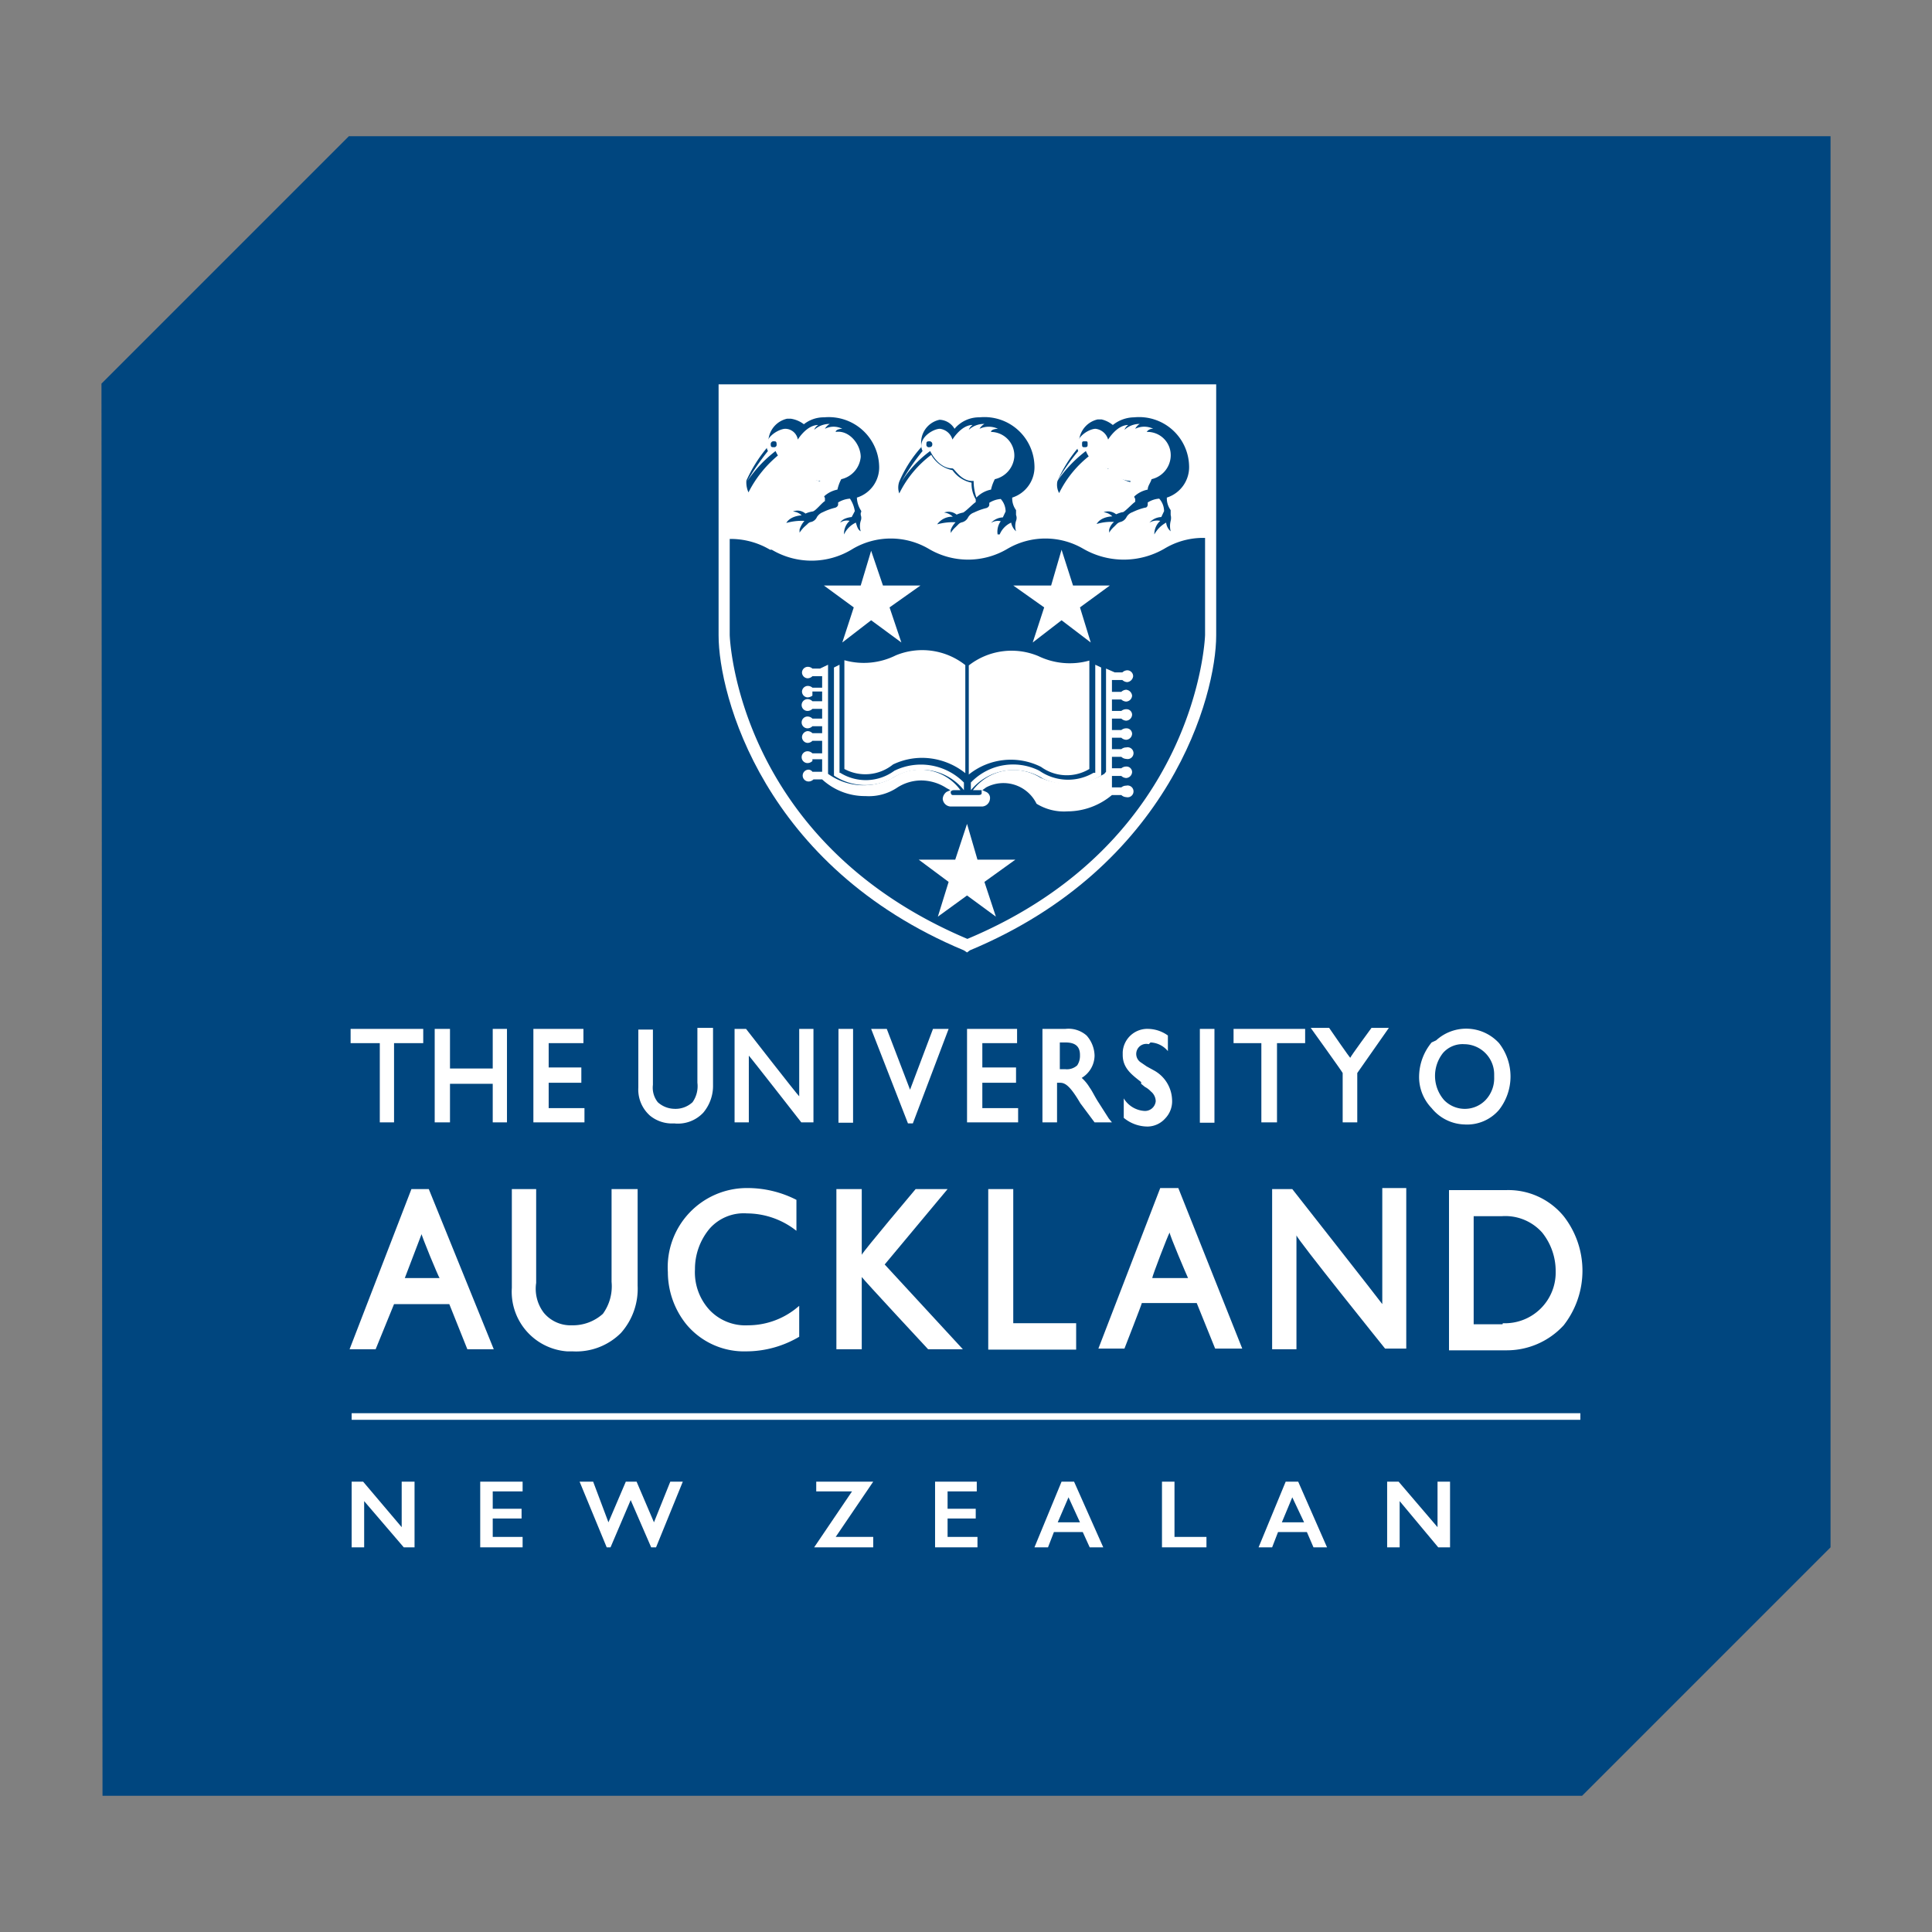 <svg id="Layer_1" data-name="Layer 1" xmlns="http://www.w3.org/2000/svg" viewBox="0 0 55.6 55.6"><rect x="0" y="0" width="55.6" height="55.6" fill="#808080" stroke="none"/><defs><style>.cls-1{fill:#00467f;}.cls-2{fill:#fff;}.cls-3{fill:none;}</style></defs><polygon class="cls-1" points="2.92 11.04 10.04 3.92 52.68 3.92 52.68 44.53 45.53 51.68 2.95 51.68 2.92 11.04"/><polygon class="cls-2" points="16.82 31.89 15.79 31.89 15.79 31.16 16.73 31.16 16.73 30.72 15.79 30.72 15.79 30.02 16.79 30.02 16.79 29.61 15.35 29.61 15.35 32.3 16.82 32.3 16.82 31.89"/><polygon class="cls-2" points="29.27 30.02 29.27 29.61 27.83 29.61 27.83 32.3 29.3 32.3 29.3 31.89 28.27 31.89 28.27 31.16 29.24 31.16 29.24 30.72 28.27 30.72 28.27 30.02 29.27 30.02"/><polygon class="cls-2" points="12.95 31.19 14.18 31.19 14.18 32.3 14.59 32.3 14.59 29.61 14.18 29.61 14.18 30.75 12.95 30.75 12.95 29.61 12.51 29.61 12.51 32.3 12.95 32.3 12.95 31.19"/><path class="cls-2" d="M19.4,32.33a1,1,0,0,0,.84-.31,1.2,1.2,0,0,0,.28-.8V29.58h-.45v1.58a.8.8,0,0,1-.14.56.72.72,0,0,1-.53.19.73.73,0,0,1-.47-.19.67.67,0,0,1-.14-.5V29.63h-.42V31.3a1,1,0,0,0,.34.81A1,1,0,0,0,19.4,32.33Z"/><path class="cls-2" d="M23.41,32.3V29.61H23v1.94c-.06-.05-1.53-1.94-1.53-1.94h-.33V32.3h.41V30.38c.06.06,1.51,1.92,1.51,1.92Z"/><path class="cls-2" d="M27.3,29.61h-.45l-.66,1.75-.67-1.75h-.45l1.06,2.72h.14Z"/><path class="cls-2" d="M31.5,32.3H32l-.09-.11-.3-.47c-.11-.17-.17-.31-.25-.42a1.23,1.23,0,0,0-.23-.28.76.76,0,0,0,.37-.64.9.9,0,0,0-.23-.58.79.79,0,0,0-.61-.19H30V32.3h.42V31.16h.08c.14,0,.28.06.59.59Zm-.42-1.92a.49.49,0,0,1-.08.28.44.44,0,0,1-.34.11H30.5V30h.16c.28,0,.42.11.42.36Z"/><path class="cls-2" d="M33.11,30a.68.68,0,0,1,.5.25l0,.06V29.8h0v0a1,1,0,0,0-.55-.19.71.71,0,0,0-.75.67v.08c0,.39.28.58.53.78l0,.05.11.09a.64.64,0,0,1,.17.13.37.37,0,0,1,.14.28.31.31,0,0,1-.34.28h0a.75.75,0,0,1-.58-.36l0-.08v.64h0a1.08,1.08,0,0,0,.69.25.69.69,0,0,0,.5-.23.71.71,0,0,0,.2-.55,1,1,0,0,0-.53-.84l-.2-.11-.16-.11a.29.29,0,0,1,.22-.53Z"/><path class="cls-2" d="M38.64,32.3h.42V30.88l.91-1.3h-.5s-.61.83-.61.86-.61-.86-.61-.86h-.53s.92,1.28.92,1.3Z"/><rect class="cls-2" x="24.13" y="29.61" width="0.42" height="2.7"/><rect class="cls-2" x="34.53" y="29.61" width="0.42" height="2.7"/><polygon class="cls-2" points="10.93 32.3 11.34 32.3 11.34 30.02 12.18 30.02 12.18 29.61 10.09 29.61 10.09 30.02 10.93 30.02 10.93 32.3"/><polygon class="cls-2" points="36.3 32.3 36.75 32.3 36.75 30.02 37.56 30.02 37.56 29.61 35.5 29.61 35.5 30.02 36.3 30.02 36.3 32.3"/><path class="cls-2" d="M42.14,32.36a1.21,1.21,0,0,0,1-.42,1.56,1.56,0,0,0,0-1.92,1.28,1.28,0,0,0-1.81-.08L41.2,30a1.56,1.56,0,0,0-.36.95,1.29,1.29,0,0,0,.36.94A1.26,1.26,0,0,0,42.14,32.36Zm-.61-2.06a.75.75,0,0,1,.61-.25.87.87,0,0,1,.86.89V31a.91.91,0,0,1-.25.66.83.83,0,0,1-1.19,0l0,0A1.06,1.06,0,0,1,41.53,30.3Z"/><path class="cls-2" d="M33.91,34.19h-.52l-1.78,4.62h.75s.5-1.28.5-1.31h1.58s.53,1.31.53,1.31h.78Zm-.75,2.59c0-.06.45-1.23.5-1.31,0,.08.5,1.25.53,1.31Z"/><polygon class="cls-2" points="30.97 38.08 29.16 38.08 29.16 34.22 28.44 34.22 28.44 38.84 30.97 38.84 30.97 38.08"/><path class="cls-2" d="M11.34,37.53h1.59s.52,1.3.52,1.3h.76l-1.87-4.61h-.5l-1.78,4.61h.75S11.34,37.53,11.34,37.53Zm.78-2.06c0,.08.5,1.28.53,1.31h-1s.47-1.23.5-1.31Z"/><path class="cls-2" d="M23,38.47v-.89h0l-.11.09a2.22,2.22,0,0,1-1.36.47,1.42,1.42,0,0,1-1.11-.44,1.6,1.6,0,0,1-.42-1.17,1.81,1.81,0,0,1,.42-1.17,1.31,1.31,0,0,1,1.08-.44,2.31,2.31,0,0,1,1.34.44l.08.06h0l0-.89h0a3.09,3.09,0,0,0-1.42-.34,2.28,2.28,0,0,0-2.28,2.42,2.4,2.4,0,0,0,.53,1.5,2.16,2.16,0,0,0,1.73.78A3,3,0,0,0,23,38.47Z"/><path class="cls-2" d="M25.46,36.39s1.81-2.17,1.81-2.17h-.92S24.85,36,24.8,36.11V34.22h-.73v4.61h.73V36.75c.05.08,1.91,2.08,1.91,2.08h1Z"/><path class="cls-2" d="M45,35a2.06,2.06,0,0,0-1.67-.75H41.7v4.61h1.64A2.22,2.22,0,0,0,45,38.14,2.55,2.55,0,0,0,45,35Zm-1.76,3.11h-.83V35h.81a1.42,1.42,0,0,1,1.16.47,1.77,1.77,0,0,1,.39,1.12A1.46,1.46,0,0,1,43.25,38.08Z"/><path class="cls-2" d="M16.48,38.89a1.82,1.82,0,0,0,1.39-.53A1.91,1.91,0,0,0,18.35,37V34.22H17.6v2.67a1.35,1.35,0,0,1-.25.92,1.29,1.29,0,0,1-.89.33,1,1,0,0,1-.81-.36,1.14,1.14,0,0,1-.22-.86v-2.7h-.7v2.84a1.72,1.72,0,0,0,1.59,1.83Z"/><path class="cls-2" d="M39.78,37.53c-.06-.09-2.59-3.31-2.59-3.31h-.58v4.61h.7V35.55c0,.09,2.55,3.26,2.55,3.26h.61V34.19h-.69v3.34Z"/><polygon class="cls-2" points="11.56 43.95 10.45 42.64 10.12 42.64 10.12 44.53 10.48 44.53 10.48 43.2 11.62 44.53 11.93 44.53 11.93 42.64 11.56 42.64 11.56 43.95"/><polygon class="cls-2" points="14.18 43.7 15.01 43.7 15.01 43.42 14.18 43.42 14.18 42.92 15.04 42.92 15.04 42.64 13.82 42.64 13.82 44.53 15.04 44.53 15.04 44.23 14.18 44.23 14.18 43.7"/><polygon class="cls-2" points="18.82 43.81 18.32 42.64 18.01 42.64 17.51 43.81 17.07 42.64 16.68 42.64 17.46 44.53 17.57 44.53 18.15 43.17 18.74 44.53 18.88 44.53 19.65 42.64 19.29 42.64 18.82 43.81"/><polygon class="cls-2" points="25.13 42.64 23.49 42.64 23.49 42.92 24.52 42.92 23.43 44.53 25.13 44.53 25.13 44.23 24.05 44.23 25.13 42.64"/><polygon class="cls-2" points="27.27 43.7 28.08 43.7 28.08 43.42 27.27 43.42 27.27 42.92 28.11 42.92 28.11 42.64 26.91 42.64 26.91 44.53 28.13 44.53 28.13 44.23 27.27 44.23 27.27 43.7"/><path class="cls-2" d="M30.55,42.64l-.78,1.89h.39l.17-.44h.83l.2.44h.39l-.84-1.89Zm-.11,1.17.31-.72.33.72Z"/><polygon class="cls-2" points="33.8 42.64 33.44 42.64 33.44 44.53 34.72 44.53 34.72 44.23 33.8 44.23 33.8 42.64"/><path class="cls-2" d="M37,42.64l-.78,1.89h.39l.17-.44h.83l.19.44h.39l-.83-1.89Zm-.11,1.17.3-.72.34.72Z"/><polygon class="cls-2" points="41.37 43.95 40.25 42.64 39.92 42.64 39.92 44.53 40.28 44.53 40.28 43.2 41.39 44.53 41.73 44.53 41.73 42.64 41.37 42.64 41.37 43.95"/><rect class="cls-2" x="10.12" y="40.67" width="35.36" height="0.19"/><path class="cls-2" d="M20.68,11.06v7.23c0,1.7,1.28,6.65,7.06,9.06l.09.06.08-.06C33.69,24.94,35,20,35,18.29V11.06Z"/><path class="cls-1" d="M22.21,15.82h0l-.05,0a2.22,2.22,0,0,0-1.09-.31H21v2.76c0,.05.19,5.94,6.84,8.75,6.64-2.78,6.84-8.7,6.84-8.75V15.48h-.09a2.15,2.15,0,0,0-1.08.31,2.33,2.33,0,0,1-2.34,0,2.16,2.16,0,0,0-2.17,0h0a2.22,2.22,0,0,1-2.28,0h0a2.16,2.16,0,0,0-2.17,0h0A2.24,2.24,0,0,1,22.21,15.82Z"/><path class="cls-1" d="M23,12.34a.92.92,0,0,1,.72-.33A1.45,1.45,0,0,1,25.3,13.4a.91.91,0,0,1-.64.92.73.73,0,0,0,.11.36.06.06,0,0,1,0,.08l0,.06v0a.23.23,0,0,1,0,.17.51.51,0,0,0,0,.3h0c-.09-.05-.11-.16-.14-.25a.7.7,0,0,0-.34.34s0,0,0,0a.5.5,0,0,1,.16-.39.33.33,0,0,0-.27.05h0s.05-.13.33-.16l.09-.17a.88.88,0,0,0-.14-.36.76.76,0,0,0-.34.11s0,0,0,.06v0s0,.06-.08.09a1.74,1.74,0,0,0-.36.13.35.35,0,0,0-.17.14.25.25,0,0,1-.16.14.17.17,0,0,0-.11.06l-.09.08a1,1,0,0,0-.14.17h0v-.09a.71.71,0,0,1,.14-.25h0a1.63,1.63,0,0,0-.52.06s0,0,0,0,.08-.19.44-.22a.41.41,0,0,0-.25-.11s0,0,0,0a.35.35,0,0,1,.36.06.81.81,0,0,1,.2-.06c.08,0,.27-.25.36-.3v-.09h0a.93.93,0,0,1-.11-.47,1,1,0,0,1-.56-.36.91.91,0,0,1-.61-.45,3.34,3.34,0,0,0-.92,1.12h0a.7.7,0,0,1-.06-.34,4.11,4.11,0,0,1,.64-1,.69.69,0,0,1,.53-.78h.11a.81.81,0,0,1,.5.28Z"/><path class="cls-2" d="M24.05,12.43h0c0-.06.11-.09.19-.09a.55.55,0,0,0-.5,0h0a.38.38,0,0,1,.14-.14.66.66,0,0,0-.45.17h0a.28.28,0,0,1,.12-.14c-.34,0-.59.42-.59.42a.37.37,0,0,0-.36-.31c-.19,0-.69.28-.5.64a7.39,7.39,0,0,0-.61.89h0a3.68,3.68,0,0,1,.83-.89s.2.5.64.5a.83.83,0,0,0,.64.36,1.46,1.46,0,0,0,.08.48h0a.79.79,0,0,1,.42-.23,1.21,1.21,0,0,1,.11-.3.72.72,0,0,0,.56-.64C24.77,12.79,24.44,12.37,24.05,12.43Zm-1.78.44c-.06,0-.09,0-.09-.08a.08.08,0,0,1,.09-.09c.05,0,.08,0,.08.09h0A.07.07,0,0,1,22.27,12.87Z"/><path class="cls-1" d="M27.47,12.34a.92.92,0,0,1,.72-.33,1.44,1.44,0,0,1,1.58,1.39.92.92,0,0,1-.64.92.57.57,0,0,0,.11.36s0,0,0,.08l0,.06v0a.23.23,0,0,1,0,.17.51.51,0,0,0,0,.3s0,0,0,0a.44.44,0,0,1-.14-.25.64.64,0,0,0-.33.34s0,0-.06,0A.51.51,0,0,1,28.8,15a.36.36,0,0,0-.28.05s0,0,0,0a.48.48,0,0,1,.34-.16l.08-.17a.54.54,0,0,0-.14-.36.72.72,0,0,0-.33.11s0,0,0,.06v0s0,.06-.08.09a1.74,1.74,0,0,0-.36.13.31.31,0,0,0-.17.14.27.27,0,0,1-.17.14.2.2,0,0,0-.11.06l-.08.08a.7.7,0,0,0-.14.17h0v-.09a.64.64,0,0,1,.14-.22h0a1.69,1.69,0,0,0-.53.06h0a.53.53,0,0,1,.45-.22.42.42,0,0,0-.25-.12h0a.37.37,0,0,1,.36.06.85.85,0,0,1,.19-.06c.09-.05.28-.25.36-.3v-.08h0a.88.88,0,0,1-.12-.48.88.88,0,0,1-.55-.36.9.9,0,0,1-.61-.44,3.1,3.1,0,0,0-.92,1.11h0a.5.5,0,0,1,0-.34,3.64,3.64,0,0,1,.64-1,.67.67,0,0,1,.52-.78H27A.52.52,0,0,1,27.47,12.34Z"/><path class="cls-2" d="M28.52,12.43h0c0-.06.11-.09.2-.09a.62.62,0,0,0-.53,0h0a.38.38,0,0,1,.14-.14.64.64,0,0,0-.45.17h0a.31.31,0,0,1,.11-.14c-.33,0-.58.42-.58.42a.43.43,0,0,0-.36-.31c-.2,0-.67.28-.5.64a6.39,6.39,0,0,0-.61.89h0a3.2,3.2,0,0,1,.83-.89s.22.5.64.5c.06,0,.25.39.61.36a1.46,1.46,0,0,0,.08.48h0a.79.79,0,0,1,.42-.23,1.21,1.21,0,0,1,.11-.3.72.72,0,0,0,.56-.64A.68.68,0,0,0,28.52,12.43Zm-1.78.44a.07.07,0,0,1-.08-.08c0-.06,0-.09.08-.09a.08.08,0,0,1,.09.09h0C26.83,12.84,26.8,12.87,26.74,12.87Z"/><path class="cls-1" d="M31.91,12.34a1,1,0,0,1,.73-.33,1.44,1.44,0,0,1,1.58,1.39.92.92,0,0,1-.64.92.57.57,0,0,0,.11.36s0,0,0,.08l0,.06v0a.34.34,0,0,1,0,.17.62.62,0,0,0,0,.3s0,0,0,0a.38.38,0,0,1-.13-.25.85.85,0,0,0-.34.34s0,0,0,0a.51.51,0,0,1,.17-.39.44.44,0,0,0-.31.05h0a.48.48,0,0,1,.34-.16l.08-.17a.54.54,0,0,0-.14-.36.72.72,0,0,0-.33.11s0,0,0,.06v0s0,.09-.08.09a1.74,1.74,0,0,0-.36.13.31.31,0,0,0-.17.14.27.27,0,0,1-.17.14.24.24,0,0,0-.11.06l-.08.08a.7.7,0,0,0-.14.17h0v-.09a.44.44,0,0,1,.14-.22h0a1.43,1.43,0,0,0-.5.06h0s.09-.2.45-.22a.42.42,0,0,0-.25-.12h0a.37.37,0,0,1,.36.06s.14-.06.19-.06.28-.25.36-.3v-.08h0a1,1,0,0,1-.11-.48.88.88,0,0,1-.55-.36.9.9,0,0,1-.61-.44,3.1,3.1,0,0,0-.92,1.11h0a.5.5,0,0,1-.05-.34,3.85,3.85,0,0,1,.63-1,.69.69,0,0,1,.53-.78h.11a.81.81,0,0,1,.39.22Z"/><path class="cls-2" d="M33,12.43h0a.21.21,0,0,1,.19-.09.59.59,0,0,0-.52,0h0a.35.35,0,0,1,.13-.14.64.64,0,0,0-.44.17h0a.31.31,0,0,1,.11-.14c-.33,0-.58.42-.58.42a.43.43,0,0,0-.36-.31c-.2,0-.67.28-.5.64a6.47,6.47,0,0,0-.62.89h0a3.73,3.73,0,0,1,.84-.89s.19.5.64.5a.83.83,0,0,0,.64.36,1.24,1.24,0,0,0,.08.48h0a.79.79,0,0,1,.42-.23c0-.11.08-.19.11-.3a.71.71,0,0,0,.55-.64A.67.67,0,0,0,33,12.43Zm-1.78.44c-.06,0-.08,0-.08-.08s0-.09.08-.09.08,0,.08.09h0c0,.05,0,.08-.08.08Z"/><path class="cls-2" d="M28.38,22.66l-.11.08.11.05a.19.19,0,0,1,.11.2.24.24,0,0,1-.22.22h-.92a.24.24,0,0,1-.22-.22.27.27,0,0,1,.11-.2l.11-.05-.11-.06a1.35,1.35,0,0,0-.72-.22,1.28,1.28,0,0,0-.72.22,1.47,1.47,0,0,1-.89.23,1.82,1.82,0,0,1-1.25-.48h-.25l0,0a.2.2,0,0,1-.14.06.17.17,0,0,1,0-.34h0a.14.14,0,0,1,.11.06l0,0h.28v-.36h-.28l0,.05a.2.2,0,0,1-.14.06.17.17,0,0,1,0-.34h0a.2.2,0,0,1,.14.06l0,0h.28v-.36h-.28l0,0a.2.2,0,0,1-.14.06.17.17,0,0,1-.16-.17.18.18,0,0,1,.16-.17h0a.2.2,0,0,1,.14.06l0,0h.28V20.9h-.28l0,0a.2.2,0,0,1-.14.06.17.17,0,0,1,0-.34h0a.2.2,0,0,1,.14.06l0,0h.28V20.4h-.28l0,0a.2.2,0,0,1-.14.06.17.17,0,0,1,0-.34h0a.2.2,0,0,1,.14.06l0,0h.28V19.9h-.28l0,.12a.26.26,0,0,1-.14.05.17.17,0,0,1-.16-.17.17.17,0,0,1,.16-.16h0a.2.2,0,0,1,.14.05l0,0h.28v-.33h-.28l0,0a.2.2,0,0,1-.14.06.17.17,0,0,1-.16-.17.17.17,0,0,1,.16-.16h0a.2.2,0,0,1,.14.05v0h.22l.23-.11v3.08l0,.06a1.75,1.75,0,0,0,1.87.11,1.43,1.43,0,0,1,1.94.36h-.19s-.09,0-.09.06h0s0,.08.06.08h.75s.08,0,.08-.05h0s0-.09,0-.09H28a1.46,1.46,0,0,1,1.94-.36,2,2,0,0,0,1.84-.11l.05-.06V19.24l.25.11h.22l0,0a.22.22,0,0,1,.14-.06.17.17,0,0,1,.17.17.19.19,0,0,1-.17.17h0a.22.22,0,0,1-.14-.06l0,0H32v.34h.27l0,0a.22.22,0,0,1,.14-.06.19.19,0,0,1,.17.17.18.18,0,0,1-.17.17h0s-.08,0-.14-.06l0,0H32v.33h.27l0,0a.22.22,0,0,1,.14-.05.16.16,0,0,1,.17.16.18.18,0,0,1-.17.17h0a.22.22,0,0,1-.14-.06l0,0H32v.33h.27l0,0a.22.22,0,0,1,.14-.05.16.16,0,0,1,.17.16.18.18,0,0,1-.17.17h0s-.08,0-.14-.06l0,0H32v.33h.27l0,0a.22.22,0,0,1,.14-.05.17.17,0,1,1,0,.33h0a.22.22,0,0,1-.14-.06l0,0H32v.33h.27l0,0a.22.22,0,0,1,.14-.05.16.16,0,0,1,.17.16.18.18,0,0,1-.17.17h0s-.08,0-.14-.06l0,0H32v.33h.27l0,0a.22.22,0,0,1,.14-.05.17.17,0,1,1,0,.33h0a.22.22,0,0,1-.14-.06l0,0H32a2,2,0,0,1-1.28.47,1.5,1.5,0,0,1-.89-.22A1.06,1.06,0,0,0,28.38,22.66Z"/><path class="cls-2" d="M24.18,22.24a1.39,1.39,0,0,0,1.56-.06,1.74,1.74,0,0,1,2,.34v.22a1.56,1.56,0,0,0-2.08-.33A1.64,1.64,0,0,1,24,22.32V19.21l.16-.08v3.11Z"/><path class="cls-2" d="M24.3,22.13V19h0a2.06,2.06,0,0,0,1.48-.14,2,2,0,0,1,2,.28v3.11a2,2,0,0,0-1.22-.44,1.93,1.93,0,0,0-.86.19A1.27,1.27,0,0,1,24.3,22.13Z"/><path class="cls-2" d="M29.91,22.18a1.45,1.45,0,0,0,1.56.06l.05,0V19.13l.17.08v3.11a1.79,1.79,0,0,1-1.67.09,1.59,1.59,0,0,0-2.08.33v-.22A1.68,1.68,0,0,1,29.91,22.18Z"/><path class="cls-2" d="M27.88,22.29V19.15a2,2,0,0,1,2-.27,2.08,2.08,0,0,0,1.47.13h0v3.12a1.26,1.26,0,0,1-1.39-.06A1.93,1.93,0,0,0,27.88,22.29Z"/><polygon class="cls-2" points="31.39 18.49 30.55 17.85 29.72 18.49 30.05 17.48 29.16 16.85 30.25 16.85 30.55 15.82 30.88 16.85 31.94 16.85 31.08 17.48 31.39 18.49"/><polygon class="cls-2" points="25.94 18.49 25.07 17.85 24.24 18.49 24.57 17.48 23.71 16.85 24.77 16.85 25.07 15.85 25.41 16.85 26.49 16.85 25.6 17.48 25.94 18.49"/><polygon class="cls-2" points="26.99 26.38 27.3 25.38 26.44 24.74 27.49 24.74 27.83 23.71 28.13 24.74 29.22 24.74 28.33 25.38 28.66 26.38 27.83 25.77 26.99 26.38"/><rect class="cls-3" width="55.6" height="55.6"/></svg>